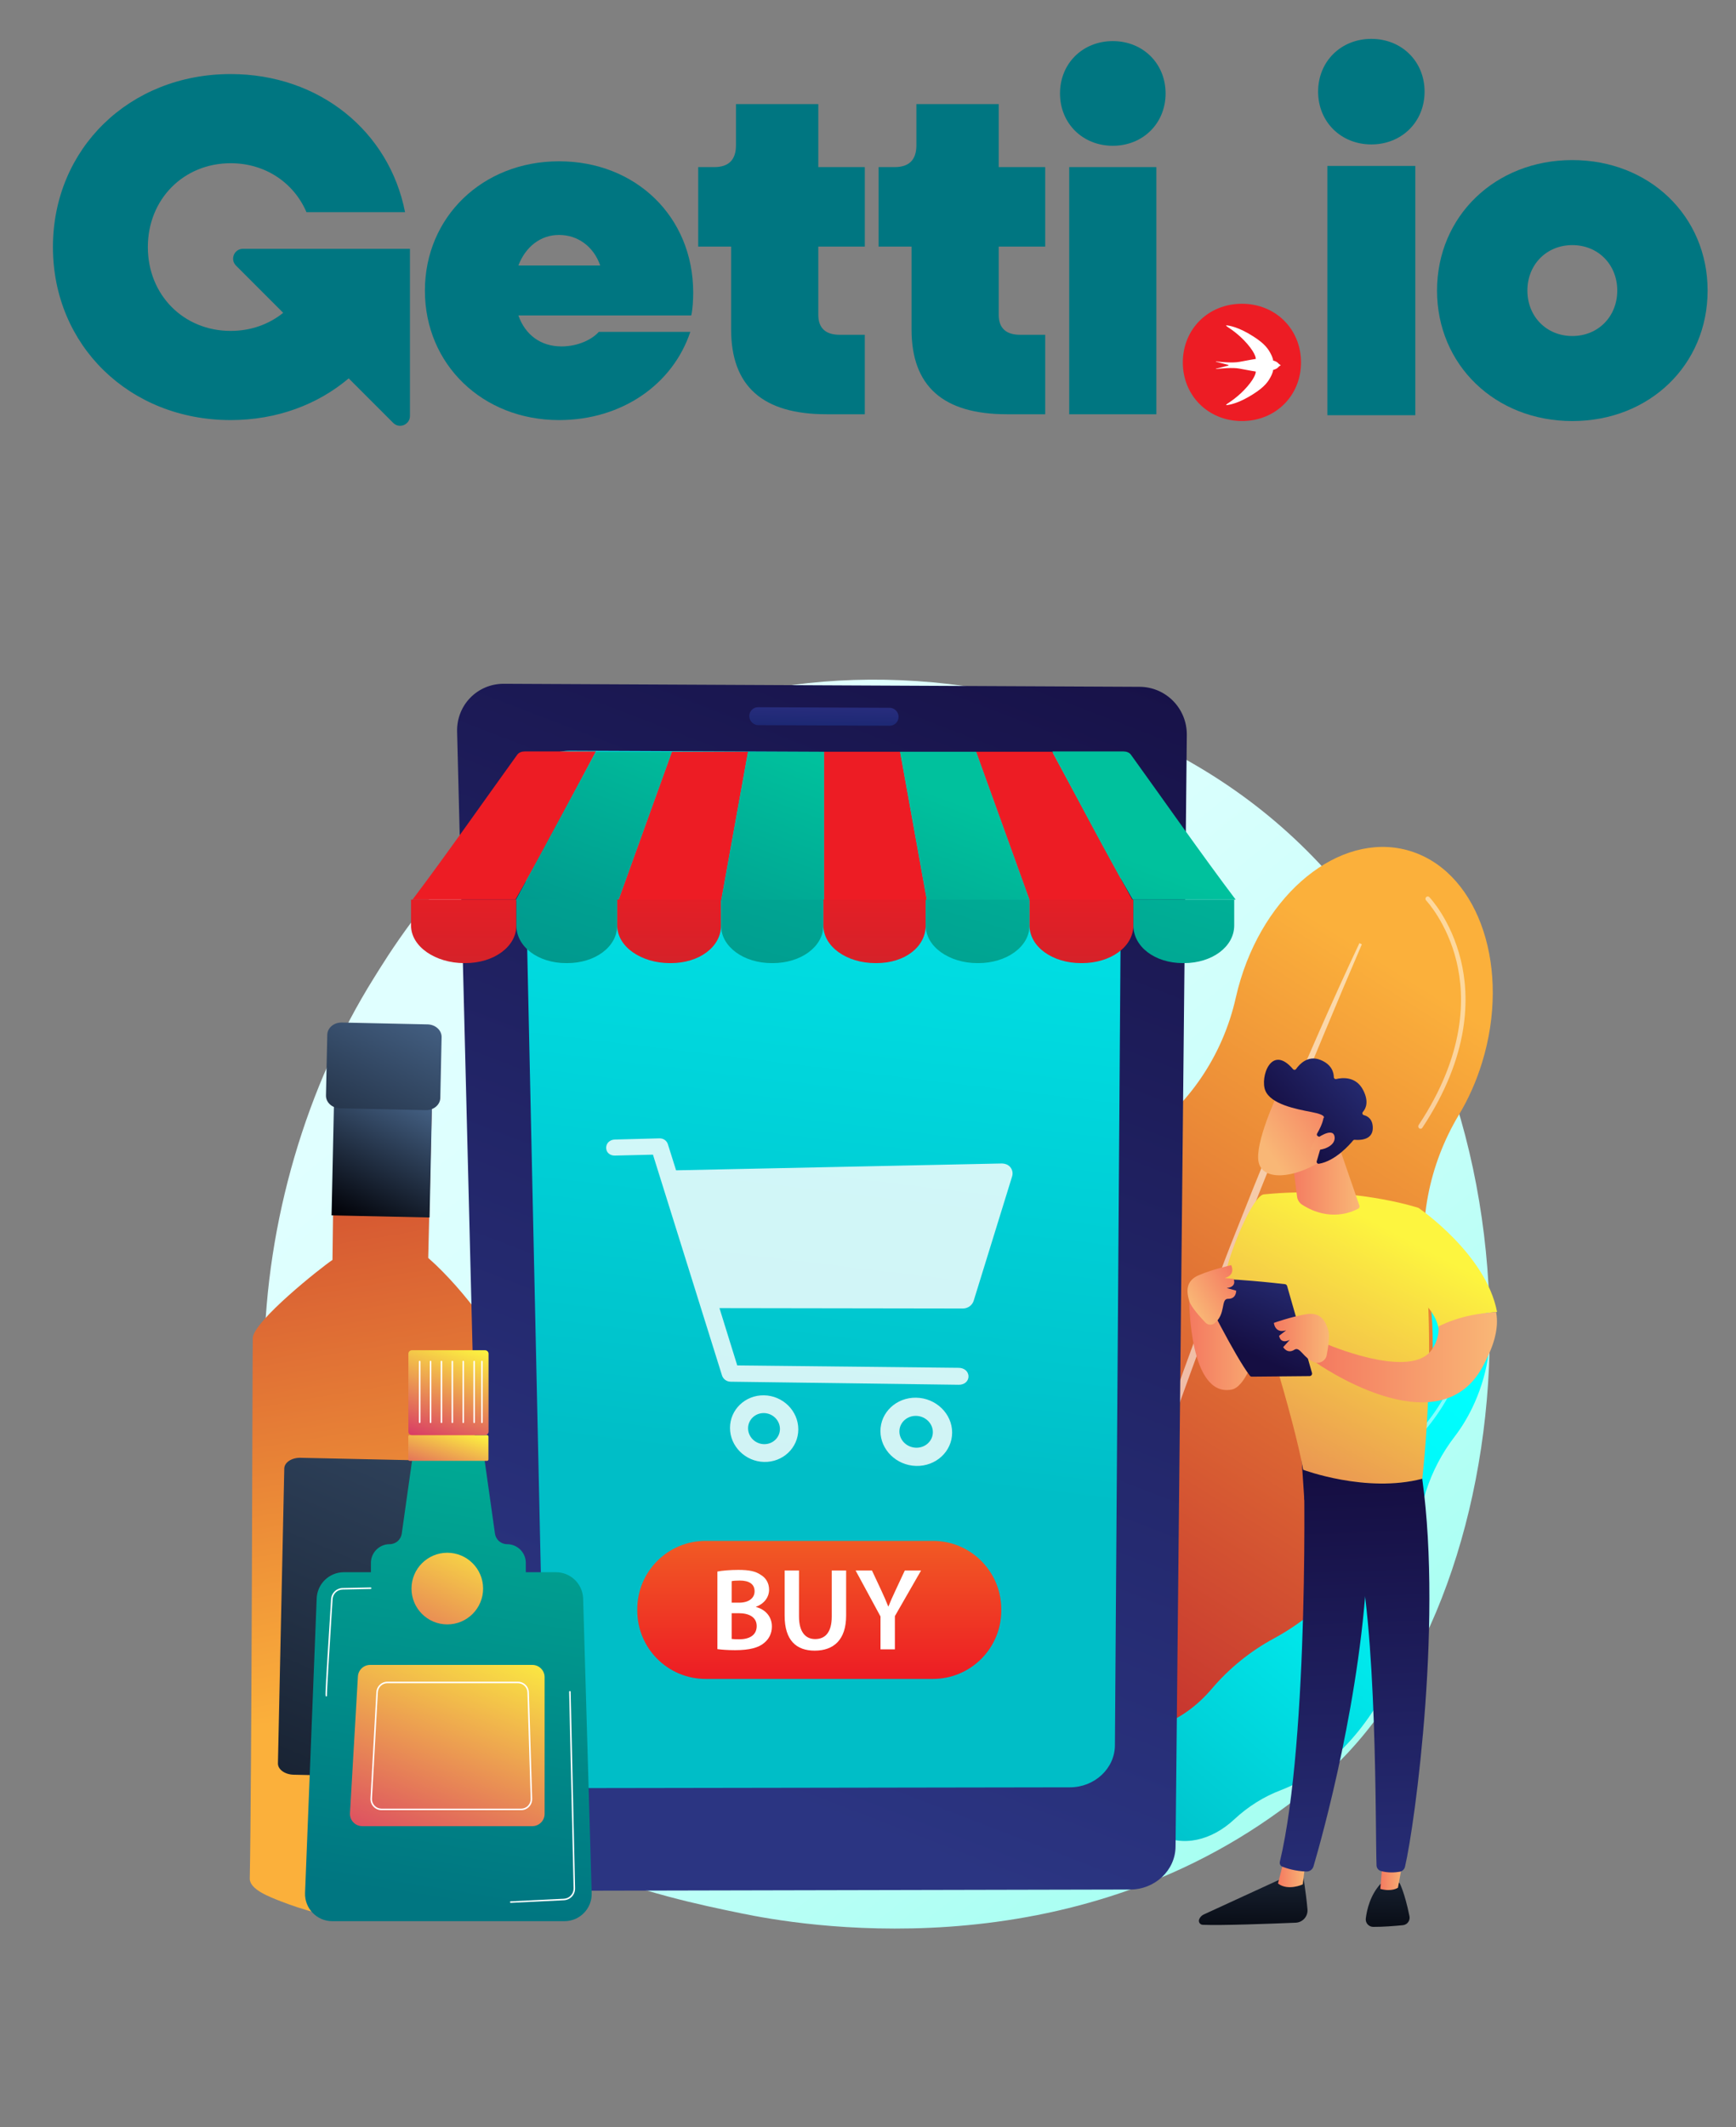 <?xml version="1.0" encoding="UTF-8"?> <!-- Generator: Adobe Illustrator 27.9.0, SVG Export Plug-In . SVG Version: 6.00 Build 0) --> <svg xmlns="http://www.w3.org/2000/svg" xmlns:xlink="http://www.w3.org/1999/xlink" x="0px" y="0px" viewBox="0 0 3710 4542.83" style="enable-background:new 0 0 3710 4542.83;" xml:space="preserve"><rect x="0" y="0" width="3710" height="4542.83" fill="#808080" stroke="none"/> <style type="text/css"> .st0{fill:url(#SVGID_1_);} .st1{fill:url(#SVGID_00000164515500577711823610000005760186555791624334_);} .st2{opacity:0.5;} .st3{fill:#FFFFFF;} .st4{fill:url(#SVGID_00000008134871305991805530000013358736830103640718_);} .st5{fill:url(#SVGID_00000029044065007855464260000010374684130946613164_);} .st6{fill:url(#SVGID_00000015313126793288346730000008964127663856623757_);} .st7{fill:url(#SVGID_00000139266476361844282900000010056166988038977444_);} .st8{fill:url(#SVGID_00000075147183582056252280000003692147991237352867_);} .st9{opacity:0.57;fill:#FFFFFF;} .st10{fill:url(#SVGID_00000060011549999500485650000017082283657000472455_);} .st11{fill:url(#SVGID_00000089560406009981474380000011460396450874643857_);} .st12{fill:url(#SVGID_00000014626361754076333870000008409098454698566838_);} .st13{fill:url(#SVGID_00000050623447682212500490000018203332516415179661_);} .st14{fill:url(#SVGID_00000129207105805105024570000001188192570574182332_);} .st15{fill:url(#SVGID_00000014599768206350044630000009701244135746021028_);} .st16{fill:url(#SVGID_00000026123235499195109630000002399528910737777336_);} .st17{fill:url(#SVGID_00000090259800459265614050000015365171982426370720_);} .st18{fill:url(#SVGID_00000160192186590454740120000013543547434342191032_);} .st19{fill:url(#SVGID_00000174585642984470878060000015757731211174247041_);} .st20{fill:url(#SVGID_00000102540142694715878610000000618709631998962350_);} .st21{fill:url(#SVGID_00000011750704295097659610000012963812711910713477_);} .st22{fill:url(#SVGID_00000120525577184136696490000010915295125379918978_);} .st23{fill:url(#SVGID_00000168097788712844964370000001519690088282963337_);} .st24{fill:url(#SVGID_00000166666876374668607680000002471285767953341624_);} .st25{fill:url(#SVGID_00000092415747702487044430000016867839806488419983_);} .st26{fill:url(#SVGID_00000123420191060131294940000002595549757039872944_);} .st27{fill:url(#SVGID_00000011027937216240599670000017194802840113198221_);} .st28{fill:url(#SVGID_00000104699619393335254150000004380826083220629913_);} .st29{fill:url(#SVGID_00000017499762584996011620000011508026052627732370_);} .st30{fill:url(#SVGID_00000064345924841322482670000011966339788899238327_);} .st31{fill:url(#SVGID_00000075862704765447751140000006618277077625941162_);} .st32{fill:url(#SVGID_00000104671194168678313290000004473057266614075781_);} .st33{fill:url(#SVGID_00000007427255487943221690000014575314040630963086_);} .st34{fill:url(#SVGID_00000067929383646142900080000009442100467378137769_);} .st35{fill:url(#SVGID_00000060740247872111761900000013827080993178650250_);} .st36{opacity:0.82;} .st37{fill:url(#SVGID_00000119830216959147462500000010616051605965185464_);} .st38{fill:url(#SVGID_00000111150607163446372430000004555373109284676745_);} .st39{fill:url(#SVGID_00000040555922926456486500000005617071430696032938_);} .st40{fill:url(#SVGID_00000179635518807578989270000012761809216848583577_);} .st41{fill:url(#SVGID_00000077306391498139553950000015293729941985836730_);} .st42{fill:url(#SVGID_00000102531870289596229450000008871627579121736106_);} .st43{fill:url(#SVGID_00000062187600667573451610000010644955735243400585_);} .st44{fill:url(#SVGID_00000009581521664398218050000009547091130489952902_);} .st45{fill:url(#SVGID_00000034788613665925507280000000634765182604559509_);} .st46{fill:url(#SVGID_00000096747494175136623080000015114599010419043728_);} .st47{fill:url(#SVGID_00000107580732157081986740000003339250303491700875_);} .st48{fill:url(#SVGID_00000098906737072713141080000003261963309861983902_);} .st49{fill:url(#SVGID_00000124881349498314368850000010224870447588608396_);} .st50{fill:url(#SVGID_00000023240068346902393690000011862263330272462211_);} .st51{fill:url(#SVGID_00000000203027550551273870000005992057127508976299_);} .st52{fill:url(#SVGID_00000139286883147327718770000001160589598621933741_);} .st53{fill:url(#SVGID_00000111891253929508833190000002182200909207816335_);} .st54{fill:#007681;} .st55{fill:#ED1C24;} </style> <g id="Background"> </g> <g id="Illustration"> <g> <linearGradient id="SVGID_1_" gradientUnits="userSpaceOnUse" x1="3537.797" y1="4894.377" x2="1176.88" y2="1962.266"> <stop offset="0" style="stop-color:#74FFE6"></stop> <stop offset="0.049" style="stop-color:#7CFFE8"></stop> <stop offset="0.343" style="stop-color:#A7FFF2"></stop> <stop offset="0.607" style="stop-color:#C6FFF9"></stop> <stop offset="0.831" style="stop-color:#D9FFFD"></stop> <stop offset="0.986" style="stop-color:#E0FFFF"></stop> </linearGradient> <path class="st0" d="M2880.25,3743.6c-53.79,57.39-104.68,94.4-144.89,123.64c-472.66,343.73-1031.95,243.53-1150.81,219.06 c-175.53-36.13-514.81-105.98-760.11-398.34c-371.11-442.33-313.33-1139.2-25.47-1599.21c52.65-84.14,330.79-551.17,896.1-626.06 c342.12-45.33,740.92,46.09,1029.72,291.32C3331.01,2268.77,3287.85,3308.68,2880.25,3743.6z"></path> <g> <linearGradient id="SVGID_00000097473814850607315810000012024427734170582960_" gradientUnits="userSpaceOnUse" x1="-1532.823" y1="-4004.968" x2="-1844.809" y2="-5227.841" gradientTransform="matrix(-0.896 -0.444 -0.444 0.896 -832.517 6779.239)"> <stop offset="0" style="stop-color:#00BEC7"></stop> <stop offset="0.086" style="stop-color:#00C6CE"></stop> <stop offset="0.46" style="stop-color:#00E5E9"></stop> <stop offset="0.777" style="stop-color:#00F8F9"></stop> <stop offset="0.997" style="stop-color:#00FFFF"></stop> </linearGradient> <path style="fill:url(#SVGID_00000097473814850607315810000012024427734170582960_);" d="M2434.23,3269.21 c49.73-112.5,127.37-195.72,211.58-238.13c75.28-37.91,135.23-106.63,165.79-192.56c3.21-9.03,6.79-18.03,10.74-26.96 c59.81-135.3,182.07-204,273.07-153.45c91,50.55,116.29,201.2,56.48,336.5c-12.23,27.67-27.07,52.54-43.72,74.18 c-53.14,69.05-82.45,157.69-79,248.8c3.09,81.42-13.02,169.79-50.3,254.13c-55.61,125.79-146.11,214.99-241.67,251.44 c-36.14,13.79-69.93,34.83-99.28,62.21c-48.77,45.49-110.69,60.27-161.79,31.89c-55.12-30.61-82.2-102.89-74.15-180.52 c4.56-43.93,1.36-88.28-7.91-131.26C2372.2,3504.01,2383.95,3382.95,2434.23,3269.21z"></path> <g class="st2"> <path class="st3" d="M3024.85,3075.57c1,0.14,2.04-0.21,2.83-1.05c93.93-100.35,110.04-195.14,107.01-256.99 c-3.29-67.19-28.55-109.92-29.63-111.71c-1.07-1.79-3.24-2.26-4.83-1.06c-1.6,1.2-2.02,3.63-0.95,5.42 c0.25,0.42,25.38,43.03,28.47,108.19c2.85,60.11-13.03,152.36-104.88,250.49c-1.39,1.49-1.45,3.96-0.12,5.52 C3023.33,3075.06,3024.07,3075.46,3024.85,3075.57z"></path> </g> </g> <g> <linearGradient id="SVGID_00000097498975922353471320000015101220706272319167_" gradientUnits="userSpaceOnUse" x1="559.103" y1="2001.704" x2="833.891" y2="3640.785"> <stop offset="0" style="stop-color:#C1272D"></stop> <stop offset="1" style="stop-color:#FBB03B"></stop> </linearGradient> <path style="fill:url(#SVGID_00000097498975922353471320000015101220706272319167_);" d="M915.16,2686.48l10.41-437.42 l-209.42-4.52l-5.62,446.23c-23.88,15.76-169.57,131.28-170.34,167.13c-0.78,36.31-2.19,957.62-6.43,1153.84 c-0.5,23.37,41.6,39.09,66.04,48.67c42.04,16.48,113.03,38.97,178.85,40.39c65.82,1.42,132.27-18.11,174.98-32.76 c24.83-8.52,116.37-36.15,116.87-59.53l-3.21-1138.84C1067.29,2869.68,1000.86,2762.01,915.16,2686.48z"></path> <linearGradient id="SVGID_00000170249253339953496900000010013538797098871686_" gradientUnits="userSpaceOnUse" x1="1171.791" y1="2395.198" x2="385.99" y2="4429.607" gradientTransform="matrix(1.049 -2.300000e-03 -2.300000e-03 1.157 -13.173 -462.644)"> <stop offset="0" style="stop-color:#466387"></stop> <stop offset="1" style="stop-color:#000005"></stop> </linearGradient> <path style="fill:url(#SVGID_00000170249253339953496900000010013538797098871686_);" d="M984.31,3120.72l-342.05-7.38 c-18.89-0.41-34.43,9.8-34.71,22.8l-13.59,629.76c-0.28,13,14.81,23.87,33.69,24.28l342.05,7.38c18.89,0.41,34.43-9.8,34.71-22.8 L1018,3145C1018.29,3132,1003.2,3121.13,984.31,3120.72z"></path> <linearGradient id="SVGID_00000069362375033809167620000007260740251568596135_" gradientUnits="userSpaceOnUse" x1="734.863" y1="1802.666" x2="588.475" y2="2067.291" gradientTransform="matrix(1.143 0.025 -0.022 1 101.354 524.81)"> <stop offset="0" style="stop-color:#466387"></stop> <stop offset="1" style="stop-color:#000005"></stop> </linearGradient> <polygon style="fill:url(#SVGID_00000069362375033809167620000007260740251568596135_);" points="917.99,2600.11 708.57,2595.59 713.84,2351.38 923.26,2355.9 "></polygon> <linearGradient id="SVGID_00000164475481790529761240000014534725656731037574_" gradientUnits="userSpaceOnUse" x1="736.966" y1="1600.402" x2="439.697" y2="2137.772" gradientTransform="matrix(1.143 0.025 -0.022 1 101.354 524.81)"> <stop offset="0" style="stop-color:#466387"></stop> <stop offset="1" style="stop-color:#000005"></stop> </linearGradient> <path style="fill:url(#SVGID_00000164475481790529761240000014534725656731037574_);" d="M913.79,2187.73l-183.24-3.96 c-16.87-0.36-30.8,11.3-31.12,26.05l-2.8,129.73c-0.32,14.75,13.1,27,29.96,27.37l183.24,3.96c16.87,0.36,30.8-11.3,31.12-26.05 l2.8-129.73C944.08,2200.34,930.66,2188.09,913.79,2187.73z"></path> </g> <g> <linearGradient id="SVGID_00000129908964063674830750000006507516034513296537_" gradientUnits="userSpaceOnUse" x1="-3203.354" y1="2341.548" x2="-3648.356" y2="597.302" gradientTransform="matrix(-0.951 -0.309 -0.309 0.949 -176.118 454.86)"> <stop offset="0" style="stop-color:#C1272D"></stop> <stop offset="1" style="stop-color:#FBB03B"></stop> </linearGradient> <path style="fill:url(#SVGID_00000129908964063674830750000006507516034513296537_);" d="M2173.73,2806.14 c50.83-165.55,148.01-297.15,262.64-374.16c102.47-68.84,176.66-176.57,204.65-301.37c2.94-13.12,6.42-26.27,10.46-39.41 c61.13-199.11,226.19-320.71,368.65-271.61c142.47,49.1,208.4,250.32,147.27,449.43c-12.5,40.71-29.35,78.18-49.46,111.6 c-64.19,106.66-89.84,234.91-67.24,359.24c20.2,111.11,13.76,236.03-24.35,360.16c-56.84,185.12-171.63,327.78-303.96,399.15 c-50.05,26.99-95.26,63.43-132.79,107.56c-62.36,73.33-149.81,107.45-229.8,79.88c-86.29-29.74-139.73-122.94-142.95-231.32 c-1.82-61.33-15.04-121.51-36.84-178.47C2128.54,3142.36,2122.33,2973.53,2173.73,2806.14z"></path> <path class="st9" d="M2905.21,2014.21c-59.02,125.18-114.18,252.26-168.08,379.96c-13.49,31.92-26.49,64.06-39.59,96.16 l-19.64,48.15l-19.26,48.33c-12.72,32.27-25.87,64.35-38.24,96.78l-37.14,97.27c-23.97,65.18-48.47,130.14-71.29,195.79 c-11.46,32.81-23.51,65.37-34.34,98.43l-32.9,98.98c-42.6,132.44-82.07,266.08-115.06,401.59l5.51,1.57l28.34-100.38l7.03-25.1 l7.62-24.92l15.34-49.8l15.24-49.82c5.05-16.61,10.69-33.03,16.01-49.56c10.84-32.98,21.44-66.04,32.48-98.94 c44.98-131.3,91.62-261.97,140.79-391.59c25.06-64.61,49.59-129.45,75.08-193.88l18.99-48.38l19.37-48.21 c12.9-32.15,25.79-64.3,39-96.31c25.89-64.26,52.22-128.32,79.04-192.16c26.5-63.98,53.59-127.72,80.84-191.34L2905.21,2014.21z"></path> <g class="st2"> <path class="st3" d="M3036.12,2410.65c1.38-0.11,2.71-0.85,3.57-2.15c102.62-154.91,101.33-280.47,82.18-358.53 c-20.81-84.8-65.4-132.1-67.29-134.07c-1.89-1.98-4.93-1.96-6.8,0.04c-1.86,1.99-1.85,5.21,0.04,7.18 c0.45,0.47,44.82,47.65,64.86,129.91c18.5,75.88,19.48,198.14-80.87,349.63c-1.52,2.3-0.99,5.47,1.18,7.08 C3033.94,2410.45,3035.05,2410.74,3036.12,2410.65z"></path> </g> </g> <g> <g> <linearGradient id="SVGID_00000013181740266203494000000007053934842628509344_" gradientUnits="userSpaceOnUse" x1="1361.179" y1="3732.841" x2="2375.142" y2="1119.066" gradientTransform="matrix(1 -2.300000e-03 2.300000e-03 1 -2.48 -0.311)"> <stop offset="0" style="stop-color:#2B3582"></stop> <stop offset="1" style="stop-color:#150E42"></stop> </linearGradient> <path style="fill:url(#SVGID_00000013181740266203494000000007053934842628509344_);" d="M2512.25,3943.92 c-0.51,50.43-43.84,91.33-96.79,91.44l-1280.05,2.79c-53.34,0.12-97.61-40.75-98.88-91.38l-59.65-2384.19 c-1.42-56.69,43.35-102.53,99.98-102.26l1358.76,6.5c56.2,0.27,101.27,46.35,100.7,102.79L2512.25,3943.92z"></path> <linearGradient id="SVGID_00000137837123272286844380000018385211004460446351_" gradientUnits="userSpaceOnUse" x1="1700.312" y1="3135.262" x2="2074.875" y2="22.503"> <stop offset="0" style="stop-color:#00BEC7"></stop> <stop offset="0.086" style="stop-color:#00C6CE"></stop> <stop offset="0.46" style="stop-color:#00E5E9"></stop> <stop offset="0.777" style="stop-color:#00F8F9"></stop> <stop offset="0.997" style="stop-color:#00FFFF"></stop> </linearGradient> <path style="fill:url(#SVGID_00000137837123272286844380000018385211004460446351_);" d="M2396.87,1707.21 c0.38-54.47-44.31-98.93-99.84-99.17l-1078.44-4.74c-55.87-0.25-100.2,43.97-99.01,98.64l44.33,2027.13 c1.09,49.65,45,89.75,98.07,89.66l1024.56-1.63c52.76-0.08,95.81-40.19,96.15-89.68L2396.87,1707.21z"></path> <linearGradient id="SVGID_00000181067688531210689400000001468875756950359725_" gradientUnits="userSpaceOnUse" x1="1766.986" y1="1154.341" x2="1760.444" y2="1553.355"> <stop offset="0" style="stop-color:#8D55D1"></stop> <stop offset="0.996" style="stop-color:#1C2873"></stop> </linearGradient> <path style="fill:url(#SVGID_00000181067688531210689400000001468875756950359725_);" d="M1920.31,1530.9 c0.03,10.57-8.47,19.09-18.99,19.05l-280.66-1.27c-10.54-0.05-19.18-8.66-19.31-19.24l0,0c-0.13-10.59,8.32-19.14,18.87-19.09 l280.98,1.31C1911.72,1511.7,1920.28,1520.32,1920.31,1530.9L1920.31,1530.9z"></path> </g> </g> <g> <g> <linearGradient id="SVGID_00000050661881808013747800000008141851600403561883_" gradientUnits="userSpaceOnUse" x1="1077.573" y1="2019.797" x2="1077.573" y2="3462.351"> <stop offset="0" style="stop-color:#ED1C24"></stop> <stop offset="0.986" style="stop-color:#C1272D"></stop> </linearGradient> <path style="fill:url(#SVGID_00000050661881808013747800000008141851600403561883_);" d="M1121.68,1604.81 c-6.63,0-12.8,2.16-16.34,7.08c-74.58,103.4-149.17,210.47-223.75,309.36c73.3,0,146.6,0,219.89,0 c57.36-98.89,114.73-209.08,172.09-316.44C1222.93,1604.81,1172.3,1604.81,1121.68,1604.81z"></path> <linearGradient id="SVGID_00000143584797435245943610000011435579634531410328_" gradientUnits="userSpaceOnUse" x1="1378.437" y1="1473.193" x2="1023.099" y2="2431.527"> <stop offset="0.014" style="stop-color:#00C19D"></stop> <stop offset="0.986" style="stop-color:#007681"></stop> </linearGradient> <path style="fill:url(#SVGID_00000143584797435245943610000011435579634531410328_);" d="M1321.36,1923.63 c-73.3,0-146.59,0-219.89,0c57.36-106.03,114.73-212.06,172.09-318.09c54.18,0,108.35,0,162.53,0 C1397.85,1711.57,1359.61,1817.6,1321.36,1923.63z"></path> <g> <linearGradient id="SVGID_00000170964141457643671870000006752483247226192286_" gradientUnits="userSpaceOnUse" x1="1459.996" y1="2022.696" x2="1459.996" y2="3472.78"> <stop offset="0" style="stop-color:#ED1C24"></stop> <stop offset="0.986" style="stop-color:#C1272D"></stop> </linearGradient> <path style="fill:url(#SVGID_00000170964141457643671870000006752483247226192286_);" d="M1541.26,1923.63 c-73.3,0-146.59,0-219.89,0c38.24-106.03,76.49-212.06,114.73-318.09c54.18,0,108.35,0,162.53,0 C1579.5,1711.57,1560.38,1817.6,1541.26,1923.63z"></path> </g> <linearGradient id="SVGID_00000049931588955762485190000015269085317854290058_" gradientUnits="userSpaceOnUse" x1="1741.992" y1="1597.102" x2="1390.043" y2="2546.295"> <stop offset="0.014" style="stop-color:#00C19D"></stop> <stop offset="0.986" style="stop-color:#007681"></stop> </linearGradient> <path style="fill:url(#SVGID_00000049931588955762485190000015269085317854290058_);" d="M1761.15,1923.63 c-73.3,0-146.59,0-219.89,0c19.12-106.03,38.24-212.06,57.37-318.09c54.18,0,108.35,0,162.53,0 C1761.15,1711.57,1761.15,1817.6,1761.15,1923.63z"></path> <g> <linearGradient id="SVGID_00000017512842981405997230000014956846956094855865_" gradientUnits="userSpaceOnUse" x1="1871.1" y1="2022.696" x2="1871.1" y2="3472.78"> <stop offset="0" style="stop-color:#ED1C24"></stop> <stop offset="0.986" style="stop-color:#C1272D"></stop> </linearGradient> <path style="fill:url(#SVGID_00000017512842981405997230000014956846956094855865_);" d="M1981.05,1923.63 c-73.3,0-146.59,0-219.89,0c0-106.03,0-212.06,0-318.09c54.18,0,108.35,0,162.53,0 C1942.8,1711.57,1961.93,1817.6,1981.05,1923.63z"></path> </g> <linearGradient id="SVGID_00000136387681036177857250000011975987964906027171_" gradientUnits="userSpaceOnUse" x1="2082.496" y1="1710.153" x2="1734.657" y2="2648.265"> <stop offset="0.014" style="stop-color:#00C19D"></stop> <stop offset="0.986" style="stop-color:#007681"></stop> </linearGradient> <path style="fill:url(#SVGID_00000136387681036177857250000011975987964906027171_);" d="M2200.94,1923.63 c-73.3,0-146.59,0-219.89,0c-19.12-106.03-38.24-212.06-57.36-318.09c54.18,0,108.35,0,162.53,0 C2124.45,1711.57,2162.7,1817.6,2200.94,1923.63z"></path> <g> <linearGradient id="SVGID_00000128452962012863321680000006893266120843807622_" gradientUnits="userSpaceOnUse" x1="2253.523" y1="2022.696" x2="2253.523" y2="3472.78"> <stop offset="0" style="stop-color:#ED1C24"></stop> <stop offset="0.986" style="stop-color:#C1272D"></stop> </linearGradient> <path style="fill:url(#SVGID_00000128452962012863321680000006893266120843807622_);" d="M2420.83,1923.63 c-73.3,0-146.59,0-219.89,0c-38.24-106.03-76.49-212.06-114.73-318.09c54.18,0,108.35,0,162.53,0 C2306.1,1711.57,2363.47,1817.6,2420.83,1923.63z"></path> </g> <linearGradient id="SVGID_00000069390366075312133480000000127137664793755815_" gradientUnits="userSpaceOnUse" x1="2423.503" y1="1820.291" x2="2080.868" y2="2744.366"> <stop offset="0.014" style="stop-color:#00C19D"></stop> <stop offset="0.986" style="stop-color:#007681"></stop> </linearGradient> <path style="fill:url(#SVGID_00000069390366075312133480000000127137664793755815_);" d="M2416.97,1611.89 c-3.55-4.92-9.72-7.08-16.34-7.08c-50.63,0-101.26,0-151.89,0c57.36,107.36,114.72,217.55,172.09,316.44 c73.29,0,146.59,0,219.89,0C2566.14,1822.36,2491.55,1715.28,2416.97,1611.89z"></path> </g> <g> <linearGradient id="SVGID_00000128463569814788822910000001189460074928747138_" gradientUnits="userSpaceOnUse" x1="991.472" y1="1828.513" x2="989.691" y2="2261.403"> <stop offset="0" style="stop-color:#ED1C24"></stop> <stop offset="0.986" style="stop-color:#C1272D"></stop> </linearGradient> <path style="fill:url(#SVGID_00000128463569814788822910000001189460074928747138_);" d="M878.41,1921.25v55.1 c0,45.89,53.07,80.52,113.63,80.52h2.36c60.56,0,109.13-34.62,109.13-80.52v-55.1H878.41z"></path> <linearGradient id="SVGID_00000156571875557041497850000001930194949504828552_" gradientUnits="userSpaceOnUse" x1="1442.488" y1="1177.007" x2="948.971" y2="2834.58"> <stop offset="0.014" style="stop-color:#00C19D"></stop> <stop offset="0.986" style="stop-color:#007681"></stop> </linearGradient> <path style="fill:url(#SVGID_00000156571875557041497850000001930194949504828552_);" d="M1103.54,1921.25v55.1 c0,45.89,46.81,80.52,106.35,80.52h2.32c59.54,0,106.81-34.62,106.81-80.52v-55.1H1103.54z"></path> </g> <g> <linearGradient id="SVGID_00000078754809356723219570000013797794301830370476_" gradientUnits="userSpaceOnUse" x1="1430.467" y1="1828.525" x2="1428.685" y2="2261.389"> <stop offset="0" style="stop-color:#ED1C24"></stop> <stop offset="0.986" style="stop-color:#C1272D"></stop> </linearGradient> <path style="fill:url(#SVGID_00000078754809356723219570000013797794301830370476_);" d="M1319.02,1921.25v55.1 c0,45.89,51.85,80.52,112.41,80.52h2.36c60.56,0,107.14-34.62,107.14-80.52v-55.1H1319.02z"></path> <linearGradient id="SVGID_00000181802032487186774620000016213445615270058158_" gradientUnits="userSpaceOnUse" x1="1849.132" y1="1285.555" x2="1355.45" y2="2943.681"> <stop offset="0.014" style="stop-color:#00C19D"></stop> <stop offset="0.986" style="stop-color:#007681"></stop> </linearGradient> <path style="fill:url(#SVGID_00000181802032487186774620000016213445615270058158_);" d="M1540.93,1921.25v55.1 c0,45.89,48.8,80.52,108.34,80.52h2.32c59.54,0,108.03-34.62,108.03-80.52v-55.1H1540.93z"></path> </g> <g> <linearGradient id="SVGID_00000103233042364831889770000002645841594955383993_" gradientUnits="userSpaceOnUse" x1="1869.461" y1="1828.538" x2="1867.68" y2="2261.375"> <stop offset="0" style="stop-color:#ED1C24"></stop> <stop offset="0.986" style="stop-color:#C1272D"></stop> </linearGradient> <path style="fill:url(#SVGID_00000103233042364831889770000002645841594955383993_);" d="M1759.62,1921.25v55.1 c0,45.89,50.63,80.52,111.19,80.52h2.36c60.56,0,105.15-34.62,105.15-80.52v-55.1H1759.62z"></path> <linearGradient id="SVGID_00000070091058761242729360000016063789756156494520_" gradientUnits="userSpaceOnUse" x1="2255.756" y1="1394.175" x2="1761.909" y2="3052.854"> <stop offset="0.014" style="stop-color:#00C19D"></stop> <stop offset="0.986" style="stop-color:#007681"></stop> </linearGradient> <path style="fill:url(#SVGID_00000070091058761242729360000016063789756156494520_);" d="M1978.31,1921.25v55.1 c0,45.89,50.79,80.52,110.33,80.52h2.32c59.54,0,109.26-34.62,109.26-80.52v-55.1H1978.31z"></path> </g> <g> <linearGradient id="SVGID_00000153686906989586779190000015775980833867686563_" gradientUnits="userSpaceOnUse" x1="2311.672" y1="1828.519" x2="2309.891" y2="2261.414"> <stop offset="0" style="stop-color:#ED1C24"></stop> <stop offset="0.986" style="stop-color:#C1272D"></stop> </linearGradient> <path style="fill:url(#SVGID_00000153686906989586779190000015775980833867686563_);" d="M2200.22,1921.25v55.1 c0,45.89,49.4,80.52,109.96,80.52h2.36c60.56,0,109.59-34.62,109.59-80.52v-55.1H2200.22z"></path> <linearGradient id="SVGID_00000128459909132632284420000011976856926351716486_" gradientUnits="userSpaceOnUse" x1="2663.775" y1="1503.785" x2="2170.235" y2="3161.434"> <stop offset="0.014" style="stop-color:#00C19D"></stop> <stop offset="0.986" style="stop-color:#007681"></stop> </linearGradient> <path style="fill:url(#SVGID_00000128459909132632284420000011976856926351716486_);" d="M2422.13,1921.25v55.1 c0,45.89,46.35,80.52,105.89,80.52h2.32c59.54,0,107.27-34.62,107.27-80.52v-55.1H2422.13z"></path> </g> </g> <g> <linearGradient id="SVGID_00000047777011792667396410000008093260567234911894_" gradientUnits="userSpaceOnUse" x1="1141.346" y1="2673.34" x2="914.768" y2="4076.198"> <stop offset="0.014" style="stop-color:#00C19D"></stop> <stop offset="0.986" style="stop-color:#007681"></stop> </linearGradient> <path style="fill:url(#SVGID_00000047777011792667396410000008093260567234911894_);" d="M1206.38,4102.96H710.01 c-33,0-59.38-27.44-58.08-60.42l24.86-628.99c1.23-31.18,26.87-55.83,58.08-55.83h453.25c31.44,0,57.18,25.01,58.1,56.44 l18.25,628.99C1265.42,4075.89,1239.14,4102.96,1206.38,4102.96z"></path> <linearGradient id="SVGID_00000067950423816941260920000003537234027239611044_" gradientUnits="userSpaceOnUse" x1="1071.373" y1="2662.038" x2="844.795" y2="4064.899"> <stop offset="0.014" style="stop-color:#00C19D"></stop> <stop offset="0.986" style="stop-color:#007681"></stop> </linearGradient> <path style="fill:url(#SVGID_00000067950423816941260920000003537234027239611044_);" d="M1083.71,3297.84L1083.71,3297.84 c-13.04,0-24.09-9.6-25.92-22.52l-26.41-187.08H885l-26.41,187.08c-1.82,12.91-12.88,22.52-25.92,22.52h0 c-22.09,0-39.99,17.91-39.99,39.99v53.16h331.03v-53.16C1123.71,3315.75,1105.8,3297.84,1083.71,3297.84z"></path> <linearGradient id="SVGID_00000045589404538662267390000008820577039959079359_" gradientUnits="userSpaceOnUse" x1="973.115" y1="3044.768" x2="929.844" y2="3182.904"> <stop offset="0" style="stop-color:#FDF53F"></stop> <stop offset="1" style="stop-color:#D93C65"></stop> </linearGradient> <path style="fill:url(#SVGID_00000045589404538662267390000008820577039959079359_);" d="M1040.88,3119.85H875.5 c-1.65,0-2.98-1.33-2.98-2.98v-48.94c0-1.65,1.33-2.98,2.98-2.98h165.38c1.65,0,2.98,1.33,2.98,2.98v48.94 C1043.86,3118.52,1042.53,3119.85,1040.88,3119.85z"></path> <linearGradient id="SVGID_00000161609382297856624010000016039026227674745229_" gradientUnits="userSpaceOnUse" x1="994.694" y1="2868.81" x2="922.142" y2="3079.784"> <stop offset="0" style="stop-color:#FDF53F"></stop> <stop offset="1" style="stop-color:#D93C65"></stop> </linearGradient> <path style="fill:url(#SVGID_00000161609382297856624010000016039026227674745229_);" d="M1036.55,3064.96H880.29 c-4.16,0-7.54-3.38-7.54-7.54v-166.24c0-4.16,3.38-7.54,7.54-7.54h156.26c4.16,0,7.54,3.38,7.54,7.54v166.24 C1044.09,3061.58,1040.71,3064.96,1036.55,3064.96z"></path> <linearGradient id="SVGID_00000008114297499269820010000008354101868880878525_" gradientUnits="userSpaceOnUse" x1="1027.36" y1="3242.018" x2="838.237" y2="3640.821"> <stop offset="0" style="stop-color:#FDF53F"></stop> <stop offset="1" style="stop-color:#D93C65"></stop> </linearGradient> <circle style="fill:url(#SVGID_00000008114297499269820010000008354101868880878525_);" cx="955.92" cy="3392.66" r="76.52"></circle> <linearGradient id="SVGID_00000088100972838101523070000005984883245073045384_" gradientUnits="userSpaceOnUse" x1="1067.698" y1="3472.883" x2="850.761" y2="4007.995"> <stop offset="0" style="stop-color:#FDF53F"></stop> <stop offset="1" style="stop-color:#D93C65"></stop> </linearGradient> <path style="fill:url(#SVGID_00000088100972838101523070000005984883245073045384_);" d="M1137.67,3900.01H774.08 c-15.06,0-27.01-12.67-26.14-27.7l16.93-291.96c0.8-13.85,12.27-24.67,26.14-24.67h346.67c14.46,0,26.19,11.72,26.19,26.19 v291.96C1163.86,3888.29,1152.13,3900.01,1137.67,3900.01z"></path> <path class="st3" d="M697.2,3623.02c-0.13,0-0.27-0.02-0.4-0.05c-1.8-0.49-1.99-0.54,3-83.57c2.7-44.81,6.02-97.14,7.76-124.34 c0.84-13.2,11.45-23.35,24.68-23.62l59.8-1.22c0.87-0.04,1.62,0.69,1.64,1.58c0.02,0.89-0.69,1.62-1.57,1.64l-59.8,1.22 c-11.54,0.23-20.8,9.09-21.53,20.61c-7.87,122.87-12.34,199.25-12.04,205.5c0.17,0.41,0.17,0.9-0.05,1.34 C698.41,3622.66,697.81,3623.02,697.2,3623.02z"></path> <path class="st3" d="M1091.49,4063.81c-0.85,0-1.56-0.67-1.6-1.53c-0.04-0.89,0.64-1.64,1.53-1.68l113.56-5.54 c11.93-0.58,21.07-10.4,20.8-22.34l-9.46-419.62c-0.02-0.89,0.68-1.62,1.57-1.64c0.01,0,0.03,0,0.04,0c0.87,0,1.59,0.7,1.61,1.57 l9.46,419.62c0.31,13.7-10.17,24.95-23.85,25.62l-113.56,5.54C1091.55,4063.81,1091.52,4063.81,1091.49,4063.81z"></path> <path class="st3" d="M1113.69,3865.86H815.36c-6.56,0-12.66-2.62-17.17-7.39c-4.51-4.77-6.8-11-6.43-17.55l12.54-227.08 c0.69-12.53,11.06-22.34,23.6-22.34h278.83c12.86,0,23.24,10.07,23.63,22.91l6.97,227.08c0.2,6.45-2.17,12.55-6.66,17.19 C1126.17,3863.31,1120.14,3865.86,1113.69,3865.86z M794.96,3841.09c-0.31,5.66,1.66,11.05,5.56,15.17 c3.9,4.12,9.17,6.39,14.84,6.39h298.33c5.57,0,10.78-2.2,14.66-6.21c3.88-4,5.92-9.28,5.75-14.85l-6.97-227.08 c-0.34-11.1-9.31-19.8-20.42-19.8H827.89c-10.84,0-19.8,8.48-20.4,19.3L794.96,3841.09z"></path> <path class="st3" d="M896.87,3039.12c-0.89,0-1.61-0.72-1.61-1.61v-129.75c0-0.89,0.72-1.61,1.61-1.61 c0.89,0,1.61,0.72,1.61,1.61v129.75C898.48,3038.4,897.76,3039.12,896.87,3039.12z"></path> <path class="st3" d="M920.16,3039.12c-0.89,0-1.61-0.72-1.61-1.61v-129.75c0-0.89,0.72-1.61,1.61-1.61s1.61,0.72,1.61,1.61 v129.75C921.76,3038.4,921.05,3039.12,920.16,3039.12z"></path> <path class="st3" d="M943.45,3039.12c-0.89,0-1.61-0.72-1.61-1.61v-129.75c0-0.89,0.72-1.61,1.61-1.61 c0.89,0,1.61,0.72,1.61,1.61v129.75C945.05,3038.4,944.34,3039.12,943.45,3039.12z"></path> <path class="st3" d="M966.73,3039.12c-0.89,0-1.61-0.72-1.61-1.61v-129.75c0-0.89,0.72-1.61,1.61-1.61 c0.89,0,1.61,0.72,1.61,1.61v129.75C968.34,3038.4,967.62,3039.12,966.73,3039.12z"></path> <path class="st3" d="M990.02,3039.12c-0.89,0-1.61-0.72-1.61-1.61v-129.75c0-0.89,0.72-1.61,1.61-1.61 c0.89,0,1.61,0.72,1.61,1.61v129.75C991.63,3038.4,990.91,3039.12,990.02,3039.12z"></path> <path class="st3" d="M1013.31,3039.12c-0.89,0-1.61-0.72-1.61-1.61v-129.75c0-0.89,0.72-1.61,1.61-1.61s1.61,0.72,1.61,1.61 v129.75C1014.92,3038.4,1014.2,3039.12,1013.31,3039.12z"></path> <path class="st3" d="M1029.95,3039.12c-0.89,0-1.61-0.72-1.61-1.61v-129.75c0-0.89,0.72-1.61,1.61-1.61 c0.89,0,1.61,0.72,1.61,1.61v129.75C1031.55,3038.4,1030.83,3039.12,1029.95,3039.12z"></path> </g> <g> <linearGradient id="SVGID_00000095311724886630792860000012627106322428914321_" gradientUnits="userSpaceOnUse" x1="1750.871" y1="3585.593" x2="1750.871" y2="3290.766"> <stop offset="0" style="stop-color:#ED1C24"></stop> <stop offset="1" style="stop-color:#F15A24"></stop> </linearGradient> <path style="fill:url(#SVGID_00000095311724886630792860000012627106322428914321_);" d="M2139.83,3439.56 c0,80.65-65.38,146.04-146.04,146.04h-485.84c-80.65,0-146.04-65.38-146.04-146.04v-2.75c0-80.65,65.38-146.04,146.04-146.04 h485.84c80.65,0,146.04,65.38,146.04,146.04V3439.56z"></path> <g> <path class="st3" d="M1533.14,3356.26c9.75-2,27.49-3.5,44.74-3.5c22.74,0,36.74,2.75,48.24,10.75 c10.49,6.25,17.49,17.24,17.49,31.49c0,15.49-9.75,29.74-28,36.49v0.5c17.74,4.5,33.99,18.49,33.99,41.73 c0,14.99-6.49,26.74-16.25,34.74c-11.99,10.49-31.74,15.74-62.47,15.74c-16.99,0-29.99-1.25-37.74-2.25V3356.26z M1563.63,3422.74h15.74c21.24,0,33.24-9.99,33.24-24.24c0-15.75-12-22.99-31.49-22.99c-9,0-14.24,0.5-17.49,1.25V3422.74z M1563.63,3500.21c3.99,0.5,9.25,0.75,16.25,0.75c19.74,0,37.24-7.5,37.24-28.24c0-19.49-17-27.49-38.24-27.49h-15.25V3500.21z"></path> <path class="st3" d="M1707.55,3354.01v98.22c0,32.99,13.75,48.24,34.5,48.24c22.24,0,35.49-15.25,35.49-48.24v-98.22h30.74 v96.22c0,51.98-26.74,74.97-67.22,74.97c-38.99,0-64.23-21.74-64.23-74.72v-96.47H1707.55z"></path> <path class="st3" d="M1881.72,3522.45v-70.23l-53.23-98.22h34.98l20.24,43.24c5.75,12.5,10,21.99,14.5,33.49h0.51 c4.25-10.74,8.99-21.24,14.74-33.49l20.24-43.24h34.74l-55.98,97.47v70.97H1881.72z"></path> </g> </g> <g class="st36"> <path class="st3" d="M2159.08,2492.64c-4.59-5.64-11.78-7.98-19.41-7.82l-694.81,14.58l-17.55-55.75 c-2.44-7.77-9.74-12.74-18-12.52l-95.4,2.51c-10.23,0.27-18.51,7.38-18.51,17.59c0,10.21,8.28,16.91,18.51,16.67l81.52-1.93 l147.51,471.36c2.48,7.93,9.93,13.39,18.38,13.5l487.68,6.55c11.45,0.15,20.74-7.03,20.74-17.85c0-10.82-9.29-18.23-20.74-18.35 l-473.45-5.1l-38-122.39l520.28,0.79c10.65,0.02,20.04-6.96,23.03-16.62l82.12-265.51 C2165.12,2505.41,2163.68,2498.28,2159.08,2492.64z"></path> <path class="st3" d="M1632.66,2979.9c-40.13-0.62-72.59,30.61-72.59,69.62s32.46,71.59,72.59,72.65 c40.37,1.06,73.39-30.16,73.39-69.6C1706.06,3013.12,1673.03,2980.52,1632.66,2979.9z M1632.66,3084.22 c-18.75-0.44-33.97-15.65-33.97-33.9c0-18.26,15.22-32.83,33.97-32.48c18.81,0.35,34.15,15.56,34.15,33.91 C1666.81,3070.09,1651.47,3084.66,1632.66,3084.22z"></path> <path class="st3" d="M1957.76,2984.95c-42.11-0.65-76.18,31.32-76.18,71.28c0,39.96,34.07,73.36,76.18,74.47 c42.37,1.11,77.04-30.85,77.04-71.26C2034.8,3019.02,2000.13,2985.61,1957.76,2984.95z M1957.76,3091.83 c-19.68-0.46-35.66-16.05-35.66-34.75c0-18.7,15.97-33.63,35.66-33.26c19.74,0.36,35.85,15.96,35.85,34.76 C1993.6,3077.38,1977.5,3092.29,1957.76,3091.83z"></path> </g> <g> <linearGradient id="SVGID_00000080914342346483277410000017128095829197109430_" gradientUnits="userSpaceOnUse" x1="3583.713" y1="2805.19" x2="3405.608" y2="2805.19" gradientTransform="matrix(1 0 0 1 -864.049 0)"> <stop offset="0" style="stop-color:#F9B776"></stop> <stop offset="1" style="stop-color:#F47960"></stop> </linearGradient> <path style="fill:url(#SVGID_00000080914342346483277410000017128095829197109430_);" d="M2541.56,2778.55 c0,0,0,205.93,90.28,189.15c55.16-10.26,87.82-232.1,87.82-232.1s-57.07-127.12-63.45-85.51 C2609.89,2952.57,2575.38,2721.06,2541.56,2778.55z"></path> <linearGradient id="SVGID_00000072964961715247025560000001583233889404997283_" gradientUnits="userSpaceOnUse" x1="-1167.832" y1="3665.237" x2="-1163.137" y2="4181.579" gradientTransform="matrix(-1 0 0 1 1514.249 0)"> <stop offset="0" style="stop-color:#466387"></stop> <stop offset="1" style="stop-color:#000005"></stop> </linearGradient> <path style="fill:url(#SVGID_00000072964961715247025560000001583233889404997283_);" d="M2784.04,4000.89 c0,0,6.82,38.59,10.16,76.8c1.31,14.93-10.21,27.9-25.18,28.52c-50.88,2.12-159.7,6.24-198.75,4.5 c-5.87-0.26-9.71-6.27-7.54-11.73l0,0c1.82-4.58,5.33-8.27,9.81-10.33l179.76-82.62L2784.04,4000.89z"></path> <linearGradient id="SVGID_00000142874077520210820570000006087534685475995814_" gradientUnits="userSpaceOnUse" x1="-1275.377" y1="4000.732" x2="-1216.905" y2="4000.732" gradientTransform="matrix(-1 0 0 1 1514.249 0)"> <stop offset="0" style="stop-color:#F9B776"></stop> <stop offset="1" style="stop-color:#F47960"></stop> </linearGradient> <path style="fill:url(#SVGID_00000142874077520210820570000006087534685475995814_);" d="M2789.63,3978.22l-5.48,46.16 c0,0-31.49,14.66-52.99-1.85l13.04-51.44L2789.63,3978.22z"></path> <linearGradient id="SVGID_00000075885057466572384790000002823410343472850103_" gradientUnits="userSpaceOnUse" x1="-1341.444" y1="4223.216" x2="-1301.536" y2="3152.383" gradientTransform="matrix(-1 0 0 1 1514.249 0)"> <stop offset="0" style="stop-color:#2B3582"></stop> <stop offset="1" style="stop-color:#150E42"></stop> </linearGradient> <path style="fill:url(#SVGID_00000075885057466572384790000002823410343472850103_);" d="M2785.51,3110.33 c2.37,12.05,12.7,601.59-50.32,865.78c-1.03,4.31,1.16,8.75,5.26,10.43c9.66,3.95,28.61,9.67,51.32,10.43 c7.03,0.24,13.34-4.33,15.32-11.08c18.01-61.3,104.33-368.41,115.59-661.78c12.58-327.82,0-11.16,0-11.16l-7.38-202.64 L2785.51,3110.33z"></path> <linearGradient id="SVGID_00000077291466964453521940000003640671159654195113_" gradientUnits="userSpaceOnUse" x1="-1455.265" y1="3667.851" x2="-1450.571" y2="4184.192" gradientTransform="matrix(-1 0 0 1 1514.249 0)"> <stop offset="0" style="stop-color:#466387"></stop> <stop offset="1" style="stop-color:#000005"></stop> </linearGradient> <path style="fill:url(#SVGID_00000077291466964453521940000003640671159654195113_);" d="M2990.83,4021.03 c0,0,10.85,19.48,21.36,71.26c1.9,9.35-4.64,18.3-14.13,19.23c-16.8,1.65-42.66,3.78-63.38,3.63c-9.55-0.07-17-8.38-15.85-17.86 c2.3-18.9,9.44-49.9,31.53-74.07L2990.83,4021.03z"></path> <linearGradient id="SVGID_00000041998024205185951000000015762418145355615675_" gradientUnits="userSpaceOnUse" x1="-1486.108" y1="3997.734" x2="-1435.623" y2="3997.734" gradientTransform="matrix(-1 0 0 1 1514.249 0)"> <stop offset="0" style="stop-color:#F9B776"></stop> <stop offset="1" style="stop-color:#F47960"></stop> </linearGradient> <path style="fill:url(#SVGID_00000041998024205185951000000015762418145355615675_);" d="M3000.36,3961.65l-12.8,69.81 c0,0-12.66,9.41-37.69,2.59l6.11-75.11L3000.36,3961.65z"></path> <linearGradient id="SVGID_00000102523577221361376060000003238629127150706356_" gradientUnits="userSpaceOnUse" x1="-1440.141" y1="4219.539" x2="-1400.234" y2="3148.707" gradientTransform="matrix(-1 0 0 1 1514.249 0)"> <stop offset="0" style="stop-color:#2B3582"></stop> <stop offset="1" style="stop-color:#150E42"></stop> </linearGradient> <path style="fill:url(#SVGID_00000102523577221361376060000003238629127150706356_);" d="M3034.93,3128.42 c51.54,311.04-11.18,768.77-32.33,858.36c-1.3,5.48-5.72,9.69-11.28,10.61c-9.44,1.57-24.99,2.84-40.31-1.61 c-5.28-1.53-8.99-6.3-9.2-11.79c-2.84-72.43,2.27-517.07-45.75-692.8c-2.43-8.91-7.87-16.67-15.4-22.02l-93.21-66.26 l-7.15-107.11L3034.93,3128.42z"></path> <g> <linearGradient id="SVGID_00000011025396424952650550000014337789011331285408_" gradientUnits="userSpaceOnUse" x1="2981.615" y1="2632.15" x2="2482.982" y2="3577.232"> <stop offset="0" style="stop-color:#FDF53F"></stop> <stop offset="0.664" style="stop-color:#E57A58"></stop> <stop offset="1" style="stop-color:#D93C65"></stop> </linearGradient> <path style="fill:url(#SVGID_00000011025396424952650550000014337789011331285408_);" d="M2700.85,2550.8 c188.19-18.82,330.55,28.81,330.55,28.81c46.04,268.64,8.05,578.49,8.05,578.49c-119.57,31.36-254.46-19.17-254.46-19.17 c-19.87-112.28-102.68-371.56-102.68-371.56c-37.73-4.68-73.14,14.38-65-38C2625.45,2676.99,2677.14,2553.17,2700.85,2550.8z"></path> </g> <linearGradient id="SVGID_00000160191906713449147620000001117989842772358040_" gradientUnits="userSpaceOnUse" x1="3110.452" y1="2700.125" x2="2611.818" y2="3645.208"> <stop offset="0" style="stop-color:#FDF53F"></stop> <stop offset="0.664" style="stop-color:#E57A58"></stop> <stop offset="1" style="stop-color:#D93C65"></stop> </linearGradient> <path style="fill:url(#SVGID_00000160191906713449147620000001117989842772358040_);" d="M2972.16,2729.16l59.24-149.56 c0,0,144.27,98.02,167.99,222.31c-27.26,2.01-76.86,9.1-125.42,33.61C3063.31,2776.84,2972.16,2729.16,2972.16,2729.16z"></path> <linearGradient id="SVGID_00000072963030356884067650000010345919192085915555_" gradientUnits="userSpaceOnUse" x1="-1684.922" y1="2898.511" x2="-1297.85" y2="2898.511" gradientTransform="matrix(-1 0 0 1 1514.249 0)"> <stop offset="0" style="stop-color:#F9B776"></stop> <stop offset="1" style="stop-color:#F47960"></stop> </linearGradient> <path style="fill:url(#SVGID_00000072963030356884067650000010345919192085915555_);" d="M2833.53,2869.89 c0,0,171.14,73.97,222.04,17.91c13.31-14.66,21-39.38,18.2-54.76c48.55-24.52,96.28-28.92,123.54-30.92 c7.15,37.47-7.09,77.11-29.11,117.39c-95.73,175.13-356.1-9.68-356.1-9.68L2833.53,2869.89z"></path> <g> <linearGradient id="SVGID_00000181772678119342033720000005314589988732224699_" gradientUnits="userSpaceOnUse" x1="3623.223" y1="2655.019" x2="3523.733" y2="2888.439" gradientTransform="matrix(1 0 0 1 -864.049 0)"> <stop offset="0" style="stop-color:#2B3582"></stop> <stop offset="1" style="stop-color:#150E42"></stop> </linearGradient> <path style="fill:url(#SVGID_00000181772678119342033720000005314589988732224699_);" d="M2803.82,2931.99l-53.14-185.58 c-0.6-2.11-2.4-3.64-4.58-3.9c-9.63-1.12-37.53-4.28-69.74-7c-38.8-3.28-83.86-5.94-110.79-3.68c-3.83,0.32-6.14,4.37-4.44,7.81 c15.31,30.98,78.3,156.99,109.84,198.27c1.04,1.37,2.66,2.17,4.38,2.15l123.3-1.15 C2802.24,2938.88,2804.81,2935.44,2803.82,2931.99z"></path> <linearGradient id="SVGID_00000135687150165745372770000004725293136317510052_" gradientUnits="userSpaceOnUse" x1="-1325.918" y1="2858.136" x2="-1208.143" y2="2858.136" gradientTransform="matrix(-1 0 0 1 1514.249 0)"> <stop offset="0" style="stop-color:#F9B776"></stop> <stop offset="1" style="stop-color:#F47960"></stop> </linearGradient> <path style="fill:url(#SVGID_00000135687150165745372770000004725293136317510052_);" d="M2809.12,2909.31 c11.48,3.97,23.82-3.12,26.13-15.04c3.18-16.42,6.85-40.5,3.74-51.76c-4.97-17.96-14.59-41.06-46.67-35.93 c-32.08,5.13-69.92,18.65-69.92,18.65s1.91,23.4,26.29,15.85l-15.12,11.7c0,0,2.16,18.74,22.76,8.73l-14.06,15.51 c0,0,8.84,15.39,24,5.52C2778.26,2874.71,2785.32,2901.07,2809.12,2909.31z"></path> <linearGradient id="SVGID_00000118371235986803948410000006114762702643188387_" gradientUnits="userSpaceOnUse" x1="2419.316" y1="3812.453" x2="2537.095" y2="3812.453" gradientTransform="matrix(0.847 -0.531 0.531 0.847 -1525.671 848.105)"> <stop offset="0" style="stop-color:#F9B776"></stop> <stop offset="1" style="stop-color:#F47960"></stop> </linearGradient> <path style="fill:url(#SVGID_00000118371235986803948410000006114762702643188387_);" d="M2595.31,2826.2 c-5.77,4.52-14.1,3.65-19.17-1.64c-11.29-11.79-30.83-33.46-34.58-46.01c-5.34-17.86-9.45-42.54,20.46-55.23 c29.91-12.69,69.15-21.34,69.15-21.34s10.81,20.84-13.86,27.4l19.02,1.88c0,0,8.12,17.02-14.64,19.48l20.16,5.67 c0,0,0.68,17.74-17.4,17.42C2608.34,2773.54,2620.46,2806.51,2595.31,2826.2z"></path> </g> <linearGradient id="SVGID_00000026157110631786365190000012883339630926658433_" gradientUnits="userSpaceOnUse" x1="-1391.314" y1="2513.451" x2="-1241.852" y2="2513.451" gradientTransform="matrix(-1 0 0 1 1514.249 0)"> <stop offset="0" style="stop-color:#F9B776"></stop> <stop offset="1" style="stop-color:#F47960"></stop> </linearGradient> <path style="fill:url(#SVGID_00000026157110631786365190000012883339630926658433_);" d="M2856.13,2432.84l49.14,142.12 c0.81,2.35-0.15,4.96-2.33,6.17c-13.4,7.41-61.66,28.82-119.82-8.06c-6.06-3.84-10.18-10.11-11.1-17.22l-15.91-123.01H2856.13z"></path> <g> <linearGradient id="SVGID_00000080172927680339014270000006979916784146843317_" gradientUnits="userSpaceOnUse" x1="-5457.03" y1="-794.448" x2="-5512.879" y2="-978.651" gradientTransform="matrix(-0.777 -0.63 -0.63 0.777 -2032.423 -364.057)"> <stop offset="0" style="stop-color:#F9B776"></stop> <stop offset="1" style="stop-color:#F47960"></stop> </linearGradient> <path style="fill:url(#SVGID_00000080172927680339014270000006979916784146843317_);" d="M2730,2337.29 c0,0-49.09,104.03-40.23,144.69c8.85,40.66,75.52,34.55,132.28-1.51l35.57-111.5L2730,2337.29z"></path> <linearGradient id="SVGID_00000041991663489733158830000013082322696540498836_" gradientUnits="userSpaceOnUse" x1="-5507.421" y1="-1115.395" x2="-5460.703" y2="-848.93" gradientTransform="matrix(-0.777 -0.63 -0.63 0.777 -2032.423 -364.057)"> <stop offset="0" style="stop-color:#2B3582"></stop> <stop offset="1" style="stop-color:#150E42"></stop> </linearGradient> <path style="fill:url(#SVGID_00000041991663489733158830000013082322696540498836_);" d="M2816.92,2426.79 c-2.42-0.94-3.43-3.8-2.12-6.03c4.01-6.8,11.46-20.65,13.49-32.55c0,0,9.4-6.67-25.35-13.26 c-34.75-6.59-86.58-16.92-98.74-45.66c-11.85-28.01,12.33-101.02,59.05-45.98c1.78,2.09,5.06,1.99,6.63-0.27 c6.77-9.73,24.81-30.12,51.71-19.56c25.17,9.89,28.8,27.81,28.9,36.93c0.03,2.68,2.52,4.65,5.13,4.02 c12.35-2.97,42.15-6.43,57.56,23.58c12.69,24.72,5.9,39.38-0.57,46.69c-2.1,2.37-0.95,6.06,2.11,6.84 c8.31,2.12,19.21,8.56,19.06,27.8c-0.2,26.59-29.97,25.66-38.47,24.85c-1.39-0.13-2.76,0.41-3.65,1.49 c-6.86,8.35-37.86,43.92-72.97,49.69c-3.04,0.5-5.55-2.41-4.69-5.36l13.17-45.13c0.61-2.1-0.48-4.31-2.52-5.1L2816.92,2426.79z"></path> <linearGradient id="SVGID_00000077295628509721512450000003513018519347300750_" gradientUnits="userSpaceOnUse" x1="-5514.123" y1="-795.305" x2="-5564.371" y2="-961.033" gradientTransform="matrix(-0.777 -0.63 -0.63 0.777 -2032.423 -364.057)"> <stop offset="0" style="stop-color:#F9B776"></stop> <stop offset="1" style="stop-color:#F47960"></stop> </linearGradient> <path style="fill:url(#SVGID_00000077295628509721512450000003513018519347300750_);" d="M2811.08,2433.38 c0,0,37.13-28.16,40.99-6.11c3.86,22.04-33.04,33.76-51.94,26.37L2811.08,2433.38z"></path> </g> </g> </g> <g> <g> <g> <path class="st54" d="M1477.31,673.59h-369.49c14.49,41.4,47.61,66.24,92.11,66.24c36.23,0,66.24-15.53,79.69-31.05h195.61 c-37.26,111.78-145.93,188.37-280.48,188.37c-163.53,0-286.69-119.02-286.69-276.34c0-157.32,123.16-276.34,286.69-276.34 s286.69,117.99,286.69,280.48C1481.45,639.44,1480.41,660.13,1477.31,673.59z M1107.82,566.98h174.91 c-14.49-41.4-48.64-65.2-87.97-65.2S1123.34,526.62,1107.82,566.98z"></path> <path class="st54" d="M1748.79,526.62v145.93c0,27.95,15.53,42.43,45.54,42.43h53.82v169.74h-81.77 c-136.62,0-203.89-60.03-203.89-181.12V526.62h-70.38V356.88h34.16c31.05,0,46.57-15.53,46.57-46.58v-87.97h175.95v134.55h99.36 v169.74H1748.79z"></path> <path class="st54" d="M2134.36,526.62v145.93c0,27.95,15.53,42.43,45.54,42.43h53.82v169.74h-81.77 c-136.62,0-203.89-60.03-203.89-181.12V526.62h-70.38V356.88h34.16c31.05,0,46.57-15.53,46.57-46.58v-87.97h175.95v134.55h99.36 v169.74H2134.36z"></path> <path class="st54" d="M2265.33,199.56c0-64.17,48.64-111.78,112.82-111.78c64.17,0,112.81,47.61,112.81,111.78 c0,64.17-48.64,111.78-112.81,111.78C2313.97,311.34,2265.33,263.73,2265.33,199.56z M2284.99,356.88h186.3v527.84h-186.3 V356.88z"></path> <path class="st54" d="M519.17,531.39c-18.68,0-28.03,22.58-14.82,35.79l100.89,100.89c-30.19,24.4-69.02,38.64-112.29,38.64 c-100.39,0-176.98-76.59-176.98-179.05S392.56,348.6,492.95,348.6c73.99,0,135,41.62,162,104.52h210.68 C832,280.99,682.83,158.17,492.95,158.17c-216.31,0-379.84,159.38-379.84,369.49c0,210.1,163.53,369.49,379.84,369.49 c98.58,0,186.12-33.17,252.27-89.1l95.09,95.09c13.21,13.21,35.79,3.85,35.79-14.82V531.39H519.17z"></path> </g> </g> <g> <path class="st55" d="M2527.8,773.99c0-70.98,54.27-125.26,126.29-125.26c72.02,0,126.3,54.28,126.3,125.26 c0,70.97-54.27,125.25-126.3,125.25C2582.08,899.24,2527.8,844.96,2527.8,773.99z"></path> <path class="st54" d="M2816.93,195.74c0-64.72,49.06-112.73,113.77-112.73c64.71,0,113.77,48.01,113.77,112.73 c0,64.71-49.06,112.72-113.77,112.72C2865.99,308.47,2816.93,260.45,2816.93,195.74z M2836.76,354.39h187.88v532.32h-187.88 V354.39z"></path> <path class="st54" d="M3071.09,620.55c0-158.65,124.21-278.69,289.13-278.69c164.91,0,289.12,120.03,289.12,278.69 s-124.21,278.68-289.12,278.68C3195.3,899.24,3071.09,779.21,3071.09,620.55z M3456.24,620.55c0-55.32-40.71-97.07-96.02-97.07 c-55.32,0-96.03,41.75-96.03,97.07c0,55.32,40.71,97.07,96.03,97.07C3415.53,717.62,3456.24,675.87,3456.24,620.55z"></path> </g> <path class="st3" d="M2624.81,780.81c0.92-0.13,0.92-1.47,0-1.6l-26.16-6.65c-0.4-0.12-0.3-0.73,0.12-0.68 c9.86,1.16,35.8,3.76,50.34,0.88c18.21-3.61,34.62-6.22,34.62-6.22s1.19-9.49-17.86-31.78c-19.05-22.29-40.5-35.15-43.13-37.04 c-2.63-1.89-2.44-2.96-2.44-2.96s18.3,0.43,47.98,17.57c29.68,17.14,39.74,29.03,46.36,41.17c6.62,12.14,6.14,16.47,6.14,16.47 s7.28,1.77,10.24,5.12c2.95,3.35,6.26,4.93,6.26,4.93s-3.31,1.57-6.26,4.93c-2.95,3.35-10.24,5.12-10.24,5.12 s0.48,4.33-6.14,16.47c-6.62,12.14-16.68,24.03-46.36,41.17c-29.68,17.14-47.98,17.57-47.98,17.57s-0.19-1.08,2.44-2.96 c2.63-1.89,24.08-14.75,43.13-37.04c19.05-22.29,17.86-31.78,17.86-31.78s-16.42-2.62-34.62-6.22 c-14.54-2.88-40.49-0.29-50.34,0.88c-0.42,0.05-0.53-0.55-0.12-0.68L2624.81,780.81z"></path> </g> </g> </svg> 
